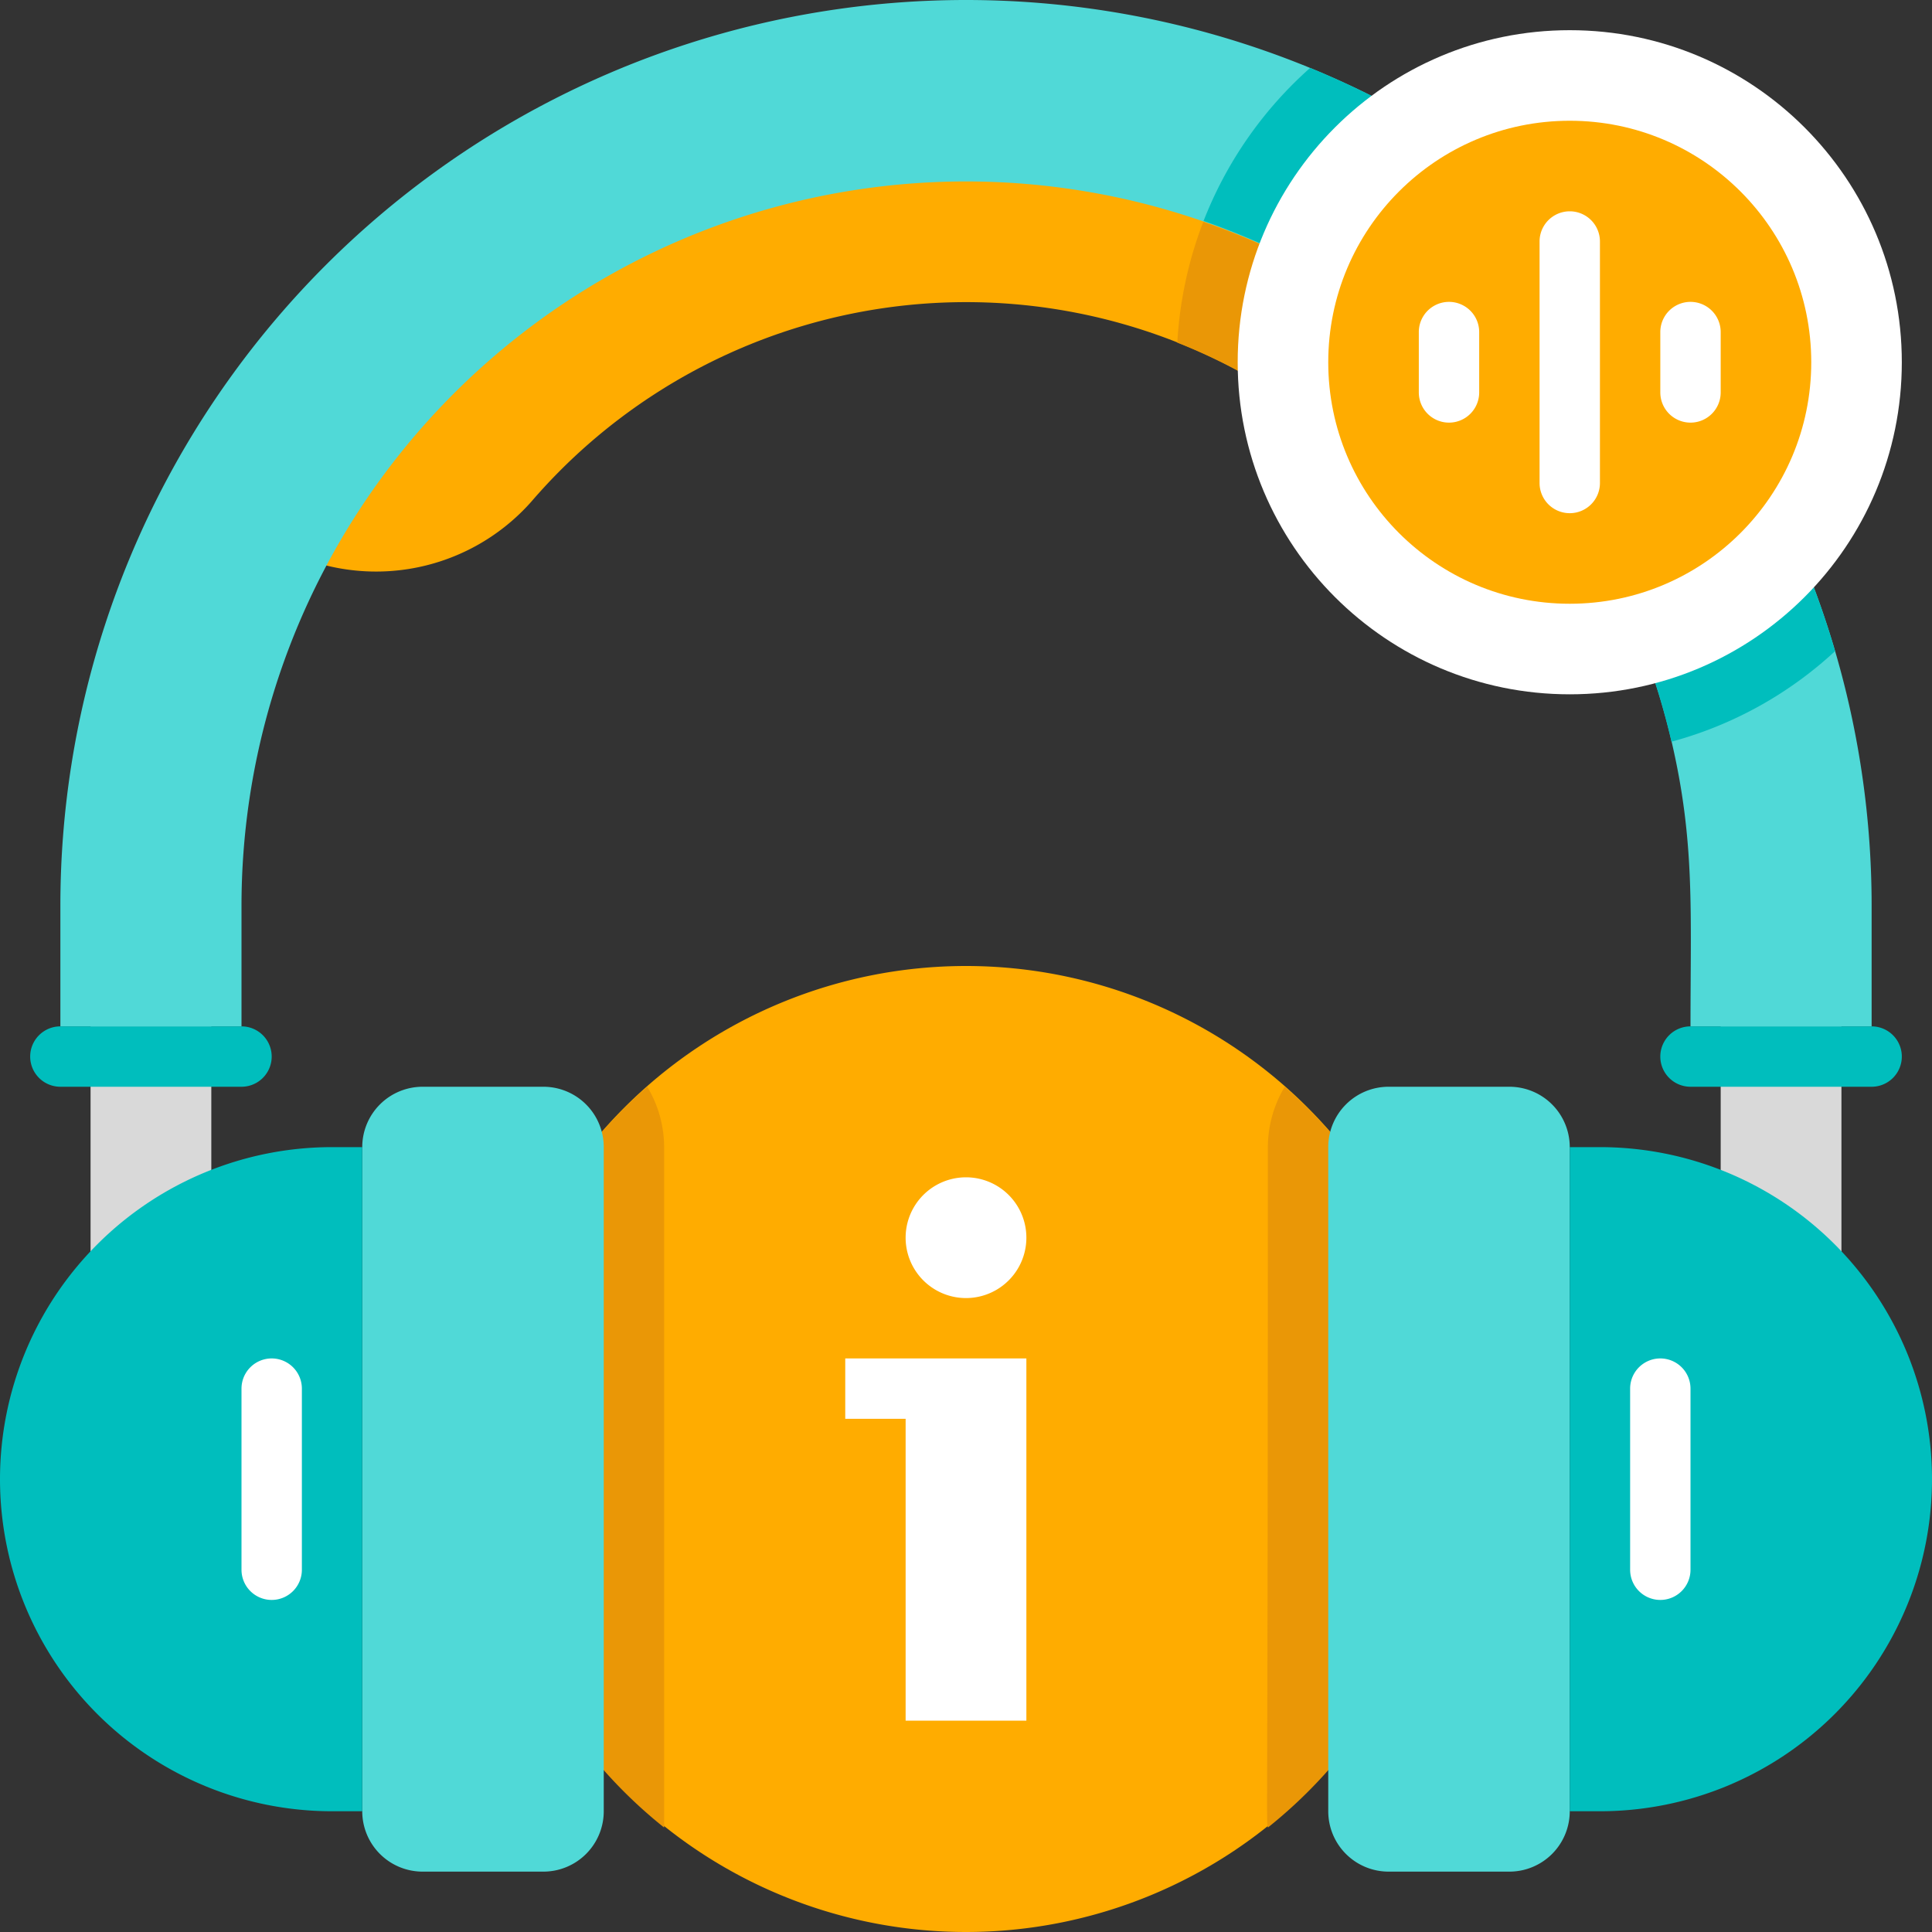 <svg xmlns="http://www.w3.org/2000/svg" width="80" height="80" fill="none" viewBox="0 0 80 80">
  <rect x="0" y="0" width="80" height="80" fill="#333333" stroke="none"/>
  <g clip-path="url(#a)">
    <path fill="#FFAC00" d="M68.75 22.5a8.75 8.75 0 0 1-10.875-1.887A23.752 23.752 0 0 0 22 20.774 8.588 8.588 0 0 1 11.25 22.5l10-15L40 5l18.75 2.5 10 15ZM60 60a20 20 0 1 1-40 0 20 20 0 0 1 40 0Z"/>
    <path fill="#fff" d="M35 56.25v2.5h2.5v12.5h5v-15H35Zm5-2.5a2.5 2.5 0 1 0 0-5 2.5 2.5 0 0 0 0 5Z"/>
    <path fill="#D9D9D9" d="M3.75 41.25h5v15h-5v-15Z"/>
    <path fill="#EA9706" d="M27.5 47.5v28.175A20 20 0 0 1 26.8 45a4.85 4.85 0 0 1 .7 2.5Z"/>
    <path fill="#50D9D7" d="M22.5 45h-5a2.5 2.5 0 0 0-2.5 2.5V75a2.5 2.5 0 0 0 2.5 2.5h5A2.5 2.5 0 0 0 25 75V47.5a2.5 2.5 0 0 0-2.5-2.5Z"/>
    <path fill="#00BEBD" d="M13.75 75H15V47.5h-1.25a13.75 13.75 0 0 0 0 27.5Z"/>
    <path fill="#D9D9D9" d="M76.25 56.25h-5v-15h5v15Z"/>
    <path fill="#EA9706" d="M52.5 75.675c-.075-.45 0 1.163 0-28.175a4.85 4.85 0 0 1 .7-2.5 19.999 19.999 0 0 1-.7 30.675Z"/>
    <path fill="#50D9D7" d="M57.5 77.5h5A2.5 2.5 0 0 0 65 75V47.5a2.5 2.5 0 0 0-2.5-2.5h-5a2.5 2.5 0 0 0-2.5 2.5V75a2.5 2.5 0 0 0 2.5 2.5Z"/>
    <path fill="#00BEBD" d="M66.25 75H65V47.5h1.25a13.75 13.75 0 0 1 0 27.5Z"/>
    <path fill="#50D9D7" d="M77.5 37.5v5H70c0-4.775.188-7.638-.787-11.813A30 30 0 0 0 10 37.5v5H2.5v-5a37.5 37.5 0 1 1 75 0Z"/>
    <path fill="#EA9706" d="M66.475 23.387a8.75 8.75 0 0 1-8.6-2.774 23.75 23.75 0 0 0-9.125-6.425c.096-1.713.458-3.4 1.075-5a30.087 30.087 0 0 1 16.65 14.2Z"/>
    <path fill="#00BEBD" d="M75.987 26.962a16.175 16.175 0 0 1-6.775 3.75A30 30 0 0 0 49.837 9.15a16.463 16.463 0 0 1 4.413-6.338 37.5 37.5 0 0 1 21.737 24.15Z"/>
    <path fill="#fff" d="M65 28.75c7.594 0 13.75-6.156 13.75-13.75S72.594 1.25 65 1.25 51.25 7.406 51.25 15 57.406 28.75 65 28.75Z"/>
    <path fill="#FFAC00" d="M65 25c5.523 0 10-4.477 10-10S70.523 5 65 5 55 9.477 55 15s4.477 10 10 10Z"/>
    <path fill="#00BEBD" d="M10 45H2.5a1.25 1.25 0 0 1 0-2.5H10a1.25 1.25 0 0 1 0 2.5Zm67.5 0H70a1.25 1.25 0 0 1 0-2.5h7.5a1.25 1.25 0 0 1 0 2.5Z"/>
    <path fill="#fff" d="M11.25 66.25A1.25 1.25 0 0 1 10 65v-7.5a1.25 1.25 0 0 1 2.5 0V65a1.25 1.25 0 0 1-1.25 1.25Zm57.5 0A1.25 1.25 0 0 1 67.5 65v-7.5a1.25 1.25 0 0 1 2.5 0V65a1.25 1.25 0 0 1-1.25 1.25Zm-3.75-45A1.25 1.25 0 0 1 63.75 20V10a1.25 1.25 0 0 1 2.5 0v10A1.25 1.25 0 0 1 65 21.25Zm-5-3.75a1.25 1.25 0 0 0 1.25-1.25v-2.5a1.25 1.25 0 0 0-2.5 0v2.5A1.25 1.25 0 0 0 60 17.5Zm10 0a1.25 1.25 0 0 0 1.25-1.25v-2.5a1.25 1.25 0 0 0-2.5 0v2.5A1.25 1.25 0 0 0 70 17.5Z"/>
  </g>
  <defs>
    <clipPath id="a">
      <path fill="#fff" d="M0 0h80v80H0z"/>
    </clipPath>
  </defs>
</svg>
